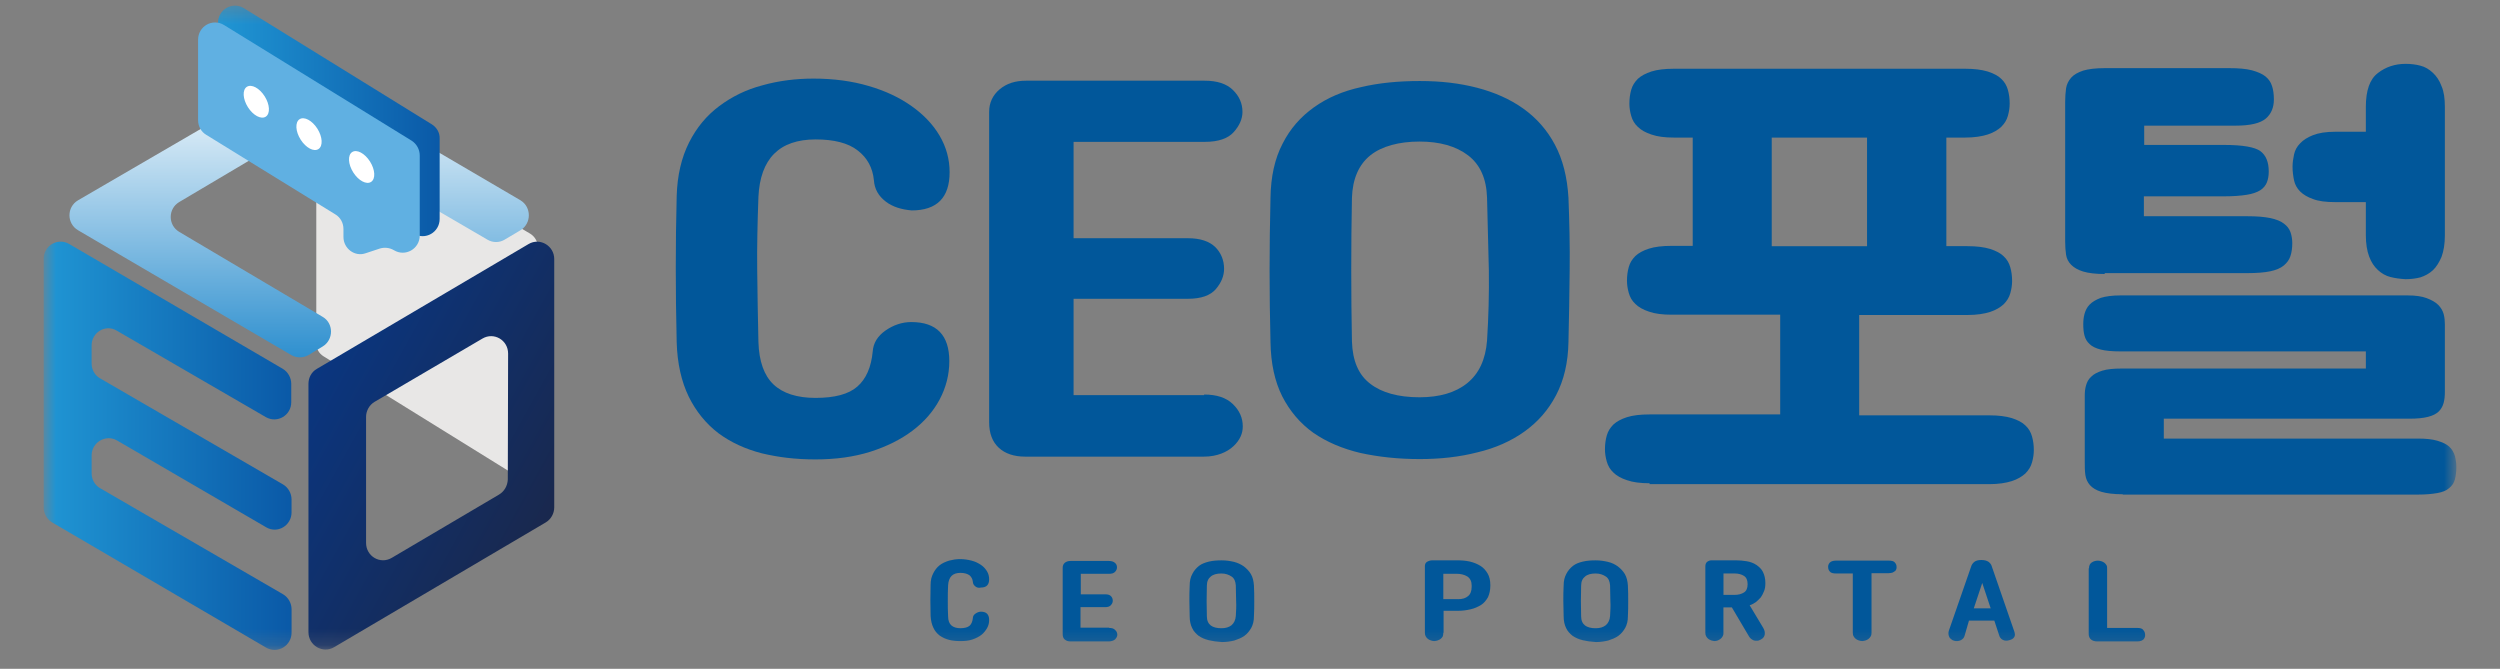 <svg width="157" height="42" viewBox="0 0 157 42" fill="none" xmlns="http://www.w3.org/2000/svg">
<rect x="0" y="0" width="157" height="42" fill="#808080" stroke="none"/>
<mask id="mask0_506_4554" style="mask-type:luminance" maskUnits="userSpaceOnUse" x="2" y="0" width="153" height="41">
<path d="M154.257 0.361H2.742V40.798H154.257V0.361Z" fill="white"/>
</mask>
<g mask="url(#mask0_506_4554)">
<path d="M32.344 29.829L20.318 22.376C20.033 22.202 19.863 21.895 19.863 21.569V8.429C19.863 7.699 20.64 7.257 21.265 7.622L33.291 14.672C33.576 14.845 33.765 15.153 33.765 15.479V29.022C33.765 29.771 32.97 30.212 32.344 29.828V29.829Z" fill="#E8E7E6"/>
<path d="M19.371 24.104V39.703C19.371 40.529 20.261 41.066 20.981 40.644L34.276 32.806C34.598 32.614 34.806 32.249 34.806 31.865V16.267C34.806 15.44 33.916 14.902 33.196 15.325L19.901 23.163C19.56 23.355 19.371 23.72 19.371 24.104ZM31.341 31.058L24.599 35.035C23.879 35.458 22.989 34.939 22.989 34.094V26.179C22.989 25.795 23.198 25.43 23.519 25.238L30.299 21.261C31.019 20.838 31.909 21.357 31.909 22.202L31.89 30.117C31.871 30.52 31.663 30.866 31.34 31.058H31.341Z" fill="url(#paint0_linear_506_4554)"/>
<path d="M11.246 12.693L18.311 8.506C18.633 8.314 19.049 8.314 19.39 8.506L30.621 15.056C30.943 15.248 31.36 15.248 31.681 15.056L32.685 14.46C33.386 14.038 33.386 13.001 32.685 12.578L19.371 4.779C19.049 4.587 18.632 4.587 18.311 4.779L4.902 12.578C4.182 13.001 4.182 14.038 4.902 14.46L18.292 22.298C18.633 22.49 19.031 22.49 19.372 22.298L20.262 21.76C20.963 21.338 20.963 20.301 20.262 19.897L11.247 14.557C10.546 14.134 10.546 13.116 11.247 12.693H11.246Z" fill="url(#paint1_linear_506_4554)"/>
<path d="M7.326 20.762L16.701 26.199C17.42 26.603 18.291 26.084 18.291 25.257V24.105C18.291 23.721 18.082 23.356 17.761 23.163L4.352 15.326C3.633 14.903 2.742 15.422 2.742 16.248V31.866C2.742 32.25 2.951 32.615 3.273 32.807L16.701 40.665C17.42 41.087 18.311 40.568 18.311 39.723V38.263C18.311 37.879 18.102 37.514 17.78 37.322L6.284 30.656C5.943 30.464 5.754 30.099 5.754 29.715V28.601C5.754 27.775 6.644 27.256 7.344 27.659L16.719 33.115C17.439 33.537 18.31 32.999 18.31 32.173V31.366C18.31 30.982 18.101 30.617 17.779 30.425L6.283 23.759C5.942 23.567 5.753 23.202 5.753 22.818V21.723C5.733 20.878 6.624 20.34 7.325 20.762H7.326Z" fill="url(#paint2_linear_506_4554)"/>
<path d="M27.098 7.796L15.318 0.515C14.598 0.072 13.69 0.591 13.69 1.436V6.508C13.69 6.892 13.879 7.237 14.201 7.429L22.307 12.424C22.629 12.616 22.819 12.961 22.819 13.345V13.845C22.819 14.575 23.538 15.112 24.22 14.863L25.091 14.575C25.394 14.478 25.716 14.517 25.981 14.671C26.701 15.113 27.61 14.594 27.61 13.749V8.717C27.629 8.332 27.42 7.987 27.098 7.795V7.796Z" fill="url(#paint3_linear_506_4554)"/>
<path d="M25.848 8.833L14.068 1.571C13.349 1.129 12.44 1.648 12.44 2.493V7.545C12.44 7.93 12.629 8.275 12.951 8.467L21.057 13.462C21.38 13.654 21.569 13.999 21.569 14.383V14.883C21.569 15.613 22.288 16.15 22.97 15.901L23.841 15.613C24.144 15.516 24.466 15.555 24.732 15.709C25.451 16.151 26.36 15.632 26.36 14.787V9.773C26.36 9.389 26.171 9.043 25.848 8.832V8.833Z" fill="#60B0E2"/>
<path d="M16.69 7.327C16.981 7.137 16.949 6.564 16.621 6.047C16.293 5.529 15.792 5.263 15.501 5.453C15.21 5.642 15.242 6.215 15.57 6.733C15.898 7.25 16.399 7.516 16.69 7.327Z" fill="white"/>
<path d="M20 9.361C20.291 9.172 20.259 8.599 19.932 8.081C19.603 7.564 19.102 7.298 18.812 7.487C18.521 7.677 18.553 8.25 18.88 8.767C19.209 9.285 19.71 9.551 20 9.361Z" fill="white"/>
<path d="M23.305 11.423C23.595 11.234 23.564 10.66 23.236 10.143C22.908 9.626 22.407 9.36 22.116 9.549C21.826 9.738 21.857 10.312 22.185 10.829C22.513 11.346 23.014 11.613 23.305 11.423Z" fill="white"/>
<path d="M55.621 12.655C55.167 12.309 54.92 11.867 54.882 11.329C54.807 10.541 54.466 9.908 53.86 9.447C53.273 8.986 52.383 8.756 51.227 8.756C48.936 8.756 47.743 9.966 47.629 12.367C47.572 13.962 47.534 15.518 47.553 16.997C47.573 18.477 47.591 19.974 47.629 21.473C47.667 22.703 47.989 23.587 48.576 24.143C49.163 24.701 50.053 24.988 51.208 24.988C52.42 24.988 53.292 24.758 53.84 24.277C54.39 23.797 54.712 23.067 54.807 22.068C54.844 21.549 55.11 21.108 55.602 20.762C56.094 20.417 56.644 20.225 57.23 20.225C58.821 20.225 59.617 21.051 59.617 22.684C59.617 23.529 59.408 24.335 59.011 25.085C58.613 25.834 58.045 26.487 57.307 27.045C56.568 27.602 55.678 28.044 54.655 28.37C53.613 28.697 52.477 28.851 51.208 28.851C49.939 28.851 48.879 28.716 47.837 28.467C46.795 28.198 45.886 27.776 45.109 27.199C44.333 26.604 43.708 25.835 43.254 24.913C42.799 23.972 42.534 22.838 42.496 21.494C42.42 18.325 42.42 15.251 42.496 12.312C42.534 11.006 42.799 9.891 43.273 8.951C43.747 8.009 44.371 7.261 45.166 6.665C45.962 6.069 46.852 5.628 47.875 5.359C48.897 5.07 49.977 4.936 51.094 4.936C52.344 4.936 53.5 5.09 54.541 5.397C55.602 5.704 56.492 6.127 57.25 6.665C58.007 7.202 58.594 7.817 59.011 8.528C59.428 9.239 59.636 10.007 59.636 10.814C59.636 12.409 58.841 13.215 57.25 13.215C56.624 13.157 56.076 13.003 55.621 12.658V12.655Z" fill="#01579A"/>
<path d="M75.621 24.777C76.398 24.777 77.004 24.969 77.42 25.373C77.837 25.776 78.046 26.237 78.046 26.775C78.046 26.987 78.008 27.198 77.913 27.409C77.817 27.621 77.666 27.832 77.458 28.024C77.25 28.216 77.004 28.369 76.701 28.485C76.398 28.6 76.038 28.677 75.603 28.677H64.39C63.671 28.677 63.121 28.485 62.724 28.119C62.326 27.754 62.118 27.216 62.118 26.525V7.027C62.118 6.451 62.345 5.971 62.781 5.606C63.217 5.241 63.766 5.068 64.429 5.068H75.66C76.436 5.068 77.023 5.26 77.421 5.645C77.819 6.029 78.027 6.49 78.027 7.027C78.027 7.47 77.838 7.892 77.478 8.295C77.117 8.699 76.511 8.909 75.66 8.909H67.421V14.96H74.599C75.375 14.96 75.943 15.153 76.322 15.518C76.682 15.883 76.872 16.344 76.872 16.882C76.872 17.324 76.701 17.747 76.36 18.149C76.019 18.553 75.432 18.764 74.599 18.764H67.421V24.815H75.622V24.777H75.621Z" fill="#01579A"/>
<path d="M85.432 28.446C84.296 28.177 83.31 27.755 82.477 27.179C81.644 26.583 81 25.815 80.526 24.893C80.053 23.951 79.807 22.818 79.787 21.473C79.75 19.975 79.73 18.496 79.73 16.997C79.73 15.498 79.75 14 79.787 12.425C79.807 11.1 80.053 9.966 80.545 9.026C81.019 8.084 81.681 7.336 82.515 6.74C83.348 6.144 84.333 5.721 85.47 5.472C86.606 5.203 87.837 5.088 89.162 5.088C90.488 5.088 91.643 5.223 92.761 5.511C93.859 5.799 94.825 6.222 95.659 6.817C96.492 7.412 97.155 8.161 97.647 9.084C98.139 10.006 98.424 11.12 98.5 12.426C98.557 13.924 98.595 15.442 98.575 16.998C98.556 18.554 98.537 20.034 98.5 21.455C98.48 22.761 98.215 23.875 97.723 24.816C97.231 25.758 96.567 26.506 95.734 27.102C94.901 27.698 93.916 28.139 92.779 28.408C91.662 28.696 90.45 28.83 89.162 28.83C87.799 28.83 86.568 28.695 85.432 28.446ZM92.193 9.755C91.436 9.178 90.413 8.89 89.144 8.89C87.875 8.89 86.777 9.178 86.057 9.755C85.338 10.331 84.939 11.234 84.902 12.425C84.844 15.44 84.844 18.437 84.902 21.434C84.939 22.663 85.318 23.548 86.057 24.104C86.777 24.662 87.819 24.949 89.144 24.949C90.394 24.949 91.398 24.661 92.137 24.066C92.876 23.47 93.292 22.586 93.386 21.396C93.481 19.916 93.519 18.457 93.5 16.978C93.462 15.498 93.424 13.981 93.386 12.406C93.348 11.215 92.95 10.331 92.193 9.755Z" fill="#01579A"/>
<path d="M103.595 30.348C103.026 30.348 102.553 30.29 102.174 30.156C101.814 30.041 101.511 29.867 101.321 29.675C101.113 29.483 100.981 29.253 100.905 28.984C100.829 28.715 100.791 28.465 100.791 28.216C100.791 27.909 100.829 27.62 100.905 27.351C100.981 27.082 101.114 26.871 101.321 26.66C101.53 26.468 101.814 26.314 102.174 26.199C102.534 26.084 103.007 26.026 103.595 26.026H111.796V19.763H104.977C104.409 19.763 103.935 19.705 103.557 19.571C103.196 19.456 102.893 19.282 102.704 19.09C102.495 18.898 102.363 18.668 102.288 18.399C102.212 18.13 102.174 17.88 102.174 17.631C102.174 17.323 102.212 17.035 102.288 16.766C102.363 16.497 102.496 16.285 102.704 16.075C102.913 15.882 103.196 15.729 103.557 15.614C103.917 15.498 104.39 15.44 104.977 15.44H106.303V8.64H105.129C104.561 8.64 104.087 8.582 103.708 8.448C103.348 8.332 103.045 8.159 102.856 7.967C102.647 7.775 102.515 7.545 102.439 7.276C102.363 7.007 102.325 6.757 102.325 6.508C102.325 6.2 102.363 5.912 102.439 5.643C102.515 5.374 102.648 5.162 102.856 4.951C103.064 4.759 103.348 4.606 103.708 4.49C104.068 4.375 104.541 4.317 105.129 4.317H123.405C123.973 4.317 124.447 4.375 124.825 4.49C125.186 4.606 125.489 4.759 125.678 4.951C125.887 5.143 126.019 5.374 126.095 5.643C126.17 5.912 126.208 6.181 126.208 6.508C126.208 6.758 126.17 7.007 126.095 7.276C126.019 7.545 125.886 7.756 125.678 7.967C125.469 8.159 125.186 8.332 124.825 8.448C124.465 8.563 123.992 8.64 123.405 8.64H122.231V15.459H123.556C124.124 15.459 124.598 15.517 124.977 15.632C125.337 15.748 125.64 15.901 125.829 16.093C126.038 16.285 126.17 16.516 126.246 16.785C126.322 17.053 126.36 17.322 126.36 17.649C126.36 17.899 126.322 18.149 126.246 18.418C126.17 18.686 126.037 18.898 125.829 19.109C125.621 19.301 125.337 19.474 124.977 19.59C124.617 19.705 124.144 19.782 123.556 19.782H116.757V26.083H124.921C125.489 26.083 125.962 26.141 126.341 26.256C126.701 26.371 127.004 26.525 127.194 26.717C127.402 26.909 127.534 27.14 127.61 27.408C127.686 27.677 127.724 27.946 127.724 28.273C127.724 28.523 127.686 28.772 127.61 29.041C127.534 29.31 127.402 29.522 127.194 29.733C126.985 29.925 126.701 30.098 126.341 30.213C125.981 30.328 125.508 30.405 124.921 30.405H103.595V30.347V30.348ZM117.25 15.46V8.641H111.265V15.46H117.25Z" fill="#01579A"/>
<path d="M132.174 17.208C131.606 17.208 131.151 17.15 130.829 17.054C130.507 16.959 130.242 16.804 130.072 16.632C129.901 16.459 129.787 16.248 129.749 15.998C129.712 15.748 129.692 15.46 129.692 15.153V6.412C129.692 6.105 129.712 5.816 129.749 5.547C129.787 5.297 129.901 5.067 130.072 4.875C130.243 4.683 130.488 4.548 130.829 4.432C131.151 4.336 131.606 4.279 132.174 4.279H139.996C140.564 4.279 141.038 4.317 141.417 4.414C141.777 4.51 142.08 4.644 142.269 4.798C142.478 4.971 142.61 5.163 142.686 5.412C142.762 5.643 142.8 5.931 142.8 6.239C142.8 6.758 142.629 7.16 142.288 7.449C141.947 7.738 141.322 7.891 140.394 7.891H134.656V9.102H139.693C140.849 9.102 141.587 9.236 141.947 9.486C142.307 9.755 142.477 10.177 142.477 10.773C142.477 11.023 142.439 11.254 142.364 11.445C142.288 11.638 142.155 11.811 141.947 11.945C141.739 12.079 141.455 12.175 141.095 12.233C140.734 12.291 140.261 12.33 139.674 12.33H134.636V13.579H141.152C141.72 13.579 142.194 13.617 142.572 13.694C142.933 13.771 143.235 13.886 143.425 14.04C143.634 14.193 143.766 14.367 143.841 14.577C143.917 14.788 143.955 15.038 143.955 15.269C143.955 15.576 143.917 15.845 143.841 16.075C143.766 16.306 143.633 16.498 143.425 16.671C143.216 16.845 142.933 16.96 142.572 17.037C142.212 17.113 141.739 17.152 141.152 17.152H132.175V17.21L132.174 17.208ZM133.31 31.04C132.742 31.04 132.288 30.981 131.965 30.886C131.643 30.79 131.397 30.636 131.246 30.463C131.094 30.29 130.999 30.079 130.961 29.829C130.923 29.579 130.923 29.291 130.923 28.984V24.835C130.923 24.623 130.943 24.412 130.999 24.22C131.056 24.009 131.151 23.817 131.321 23.663C131.492 23.489 131.719 23.374 132.022 23.279C132.325 23.182 132.742 23.144 133.254 23.144H148.576V22.068H133.159C132.648 22.068 132.231 22.03 131.928 21.953C131.625 21.876 131.379 21.761 131.227 21.607C131.056 21.454 130.962 21.28 130.905 21.07C130.848 20.858 130.829 20.628 130.829 20.359C130.829 20.147 130.848 19.936 130.905 19.724C130.962 19.513 131.056 19.302 131.227 19.129C131.398 18.955 131.625 18.821 131.928 18.706C132.231 18.61 132.648 18.552 133.159 18.552H151.208C151.701 18.552 152.099 18.61 152.402 18.726C152.705 18.841 152.951 18.976 153.121 19.148C153.292 19.322 153.406 19.514 153.462 19.724C153.519 19.936 153.538 20.147 153.538 20.359V24.604C153.538 24.855 153.519 25.085 153.462 25.296C153.405 25.507 153.311 25.68 153.159 25.834C153.008 25.987 152.78 26.102 152.478 26.179C152.175 26.256 151.796 26.294 151.304 26.294H135.887V27.543H151.853C152.345 27.543 152.743 27.582 153.065 27.678C153.386 27.775 153.633 27.89 153.804 28.043C153.975 28.197 154.088 28.389 154.164 28.62C154.221 28.85 154.259 29.081 154.259 29.331C154.259 29.638 154.221 29.907 154.164 30.119C154.107 30.33 153.993 30.503 153.804 30.656C153.633 30.81 153.387 30.906 153.065 30.964C152.743 31.021 152.345 31.06 151.853 31.06H133.312V31.04L133.31 31.04ZM150.129 17.4C149.826 17.323 149.561 17.17 149.333 16.958C149.106 16.746 148.917 16.477 148.784 16.113C148.651 15.767 148.575 15.306 148.575 14.768V12.693H146.643C146.075 12.693 145.601 12.635 145.26 12.501C144.919 12.386 144.635 12.213 144.446 12.021C144.256 11.829 144.123 11.598 144.067 11.329C144.01 11.06 143.972 10.772 143.972 10.465C143.972 10.215 144.01 9.965 144.067 9.696C144.124 9.428 144.256 9.197 144.446 9.005C144.635 8.793 144.919 8.621 145.26 8.486C145.601 8.351 146.075 8.274 146.643 8.274H148.575V6.718C148.575 5.681 148.822 4.97 149.333 4.586C149.825 4.202 150.412 4.01 151.075 4.01C151.397 4.01 151.718 4.048 152.003 4.125C152.306 4.202 152.552 4.356 152.78 4.567C153.007 4.779 153.196 5.048 153.329 5.412C153.481 5.758 153.538 6.2 153.538 6.718V14.786C153.538 15.324 153.462 15.766 153.329 16.131C153.178 16.476 153.007 16.765 152.78 16.976C152.552 17.187 152.287 17.322 152.003 17.418C151.7 17.495 151.397 17.533 151.075 17.533C150.734 17.514 150.431 17.475 150.128 17.398L150.129 17.4Z" fill="#01579A"/>
<path d="M61.246 36.822C61.151 36.745 61.095 36.648 61.095 36.533C61.075 36.36 61 36.226 60.886 36.129C60.753 36.033 60.564 35.976 60.318 35.976C59.826 35.976 59.579 36.226 59.541 36.744C59.522 37.09 59.522 37.417 59.522 37.743C59.522 38.069 59.522 38.377 59.541 38.703C59.541 38.972 59.617 39.164 59.75 39.279C59.883 39.394 60.072 39.452 60.318 39.452C60.583 39.452 60.772 39.394 60.886 39.299C61 39.203 61.075 39.03 61.095 38.818C61.095 38.703 61.152 38.606 61.266 38.53C61.379 38.453 61.493 38.414 61.606 38.414C61.947 38.414 62.118 38.588 62.118 38.933C62.118 39.125 62.08 39.279 61.985 39.452C61.89 39.606 61.776 39.76 61.625 39.875C61.473 39.99 61.284 40.087 61.057 40.163C60.83 40.24 60.583 40.26 60.318 40.26C60.053 40.26 59.826 40.24 59.598 40.183C59.371 40.125 59.182 40.029 59.011 39.914C58.84 39.779 58.708 39.626 58.613 39.415C58.518 39.223 58.461 38.973 58.442 38.685C58.423 38.012 58.423 37.341 58.442 36.725C58.442 36.437 58.499 36.206 58.613 35.995C58.708 35.803 58.84 35.63 59.011 35.496C59.182 35.361 59.371 35.284 59.598 35.208C59.826 35.15 60.053 35.111 60.28 35.111C60.545 35.111 60.792 35.15 61.019 35.208C61.246 35.266 61.435 35.361 61.606 35.476C61.777 35.592 61.891 35.727 61.985 35.88C62.08 36.034 62.118 36.207 62.118 36.38C62.118 36.725 61.947 36.898 61.606 36.898C61.455 36.937 61.341 36.898 61.246 36.822Z" fill="#01579A"/>
<path d="M69.655 39.434C69.826 39.434 69.958 39.472 70.034 39.569C70.129 39.645 70.167 39.761 70.167 39.876C70.167 39.914 70.147 39.972 70.129 40.011C70.11 40.049 70.072 40.107 70.034 40.146C69.996 40.184 69.939 40.222 69.863 40.242C69.806 40.262 69.73 40.281 69.636 40.281H67.231C67.079 40.281 66.965 40.242 66.87 40.165C66.775 40.088 66.737 39.973 66.737 39.819V35.651C66.737 35.535 66.775 35.42 66.87 35.343C66.965 35.267 67.079 35.228 67.231 35.228H69.636C69.806 35.228 69.92 35.267 70.014 35.343C70.109 35.42 70.147 35.517 70.147 35.632C70.147 35.728 70.109 35.824 70.034 35.901C69.958 35.997 69.825 36.036 69.636 36.036H67.874V37.323H69.409C69.579 37.323 69.693 37.361 69.769 37.438C69.844 37.515 69.882 37.611 69.882 37.727C69.882 37.823 69.844 37.919 69.769 37.995C69.693 38.092 69.579 38.13 69.39 38.13H67.856V39.417H69.655V39.437V39.434Z" fill="#01579A"/>
<path d="M75.905 40.203C75.659 40.145 75.451 40.049 75.28 39.934C75.109 39.799 74.958 39.645 74.864 39.434C74.768 39.242 74.712 38.992 74.712 38.705C74.712 38.378 74.693 38.071 74.693 37.744C74.693 37.418 74.693 37.091 74.712 36.764C74.712 36.476 74.769 36.245 74.883 36.035C74.978 35.843 75.129 35.669 75.299 35.535C75.47 35.401 75.698 35.324 75.925 35.267C76.171 35.208 76.436 35.19 76.72 35.19C77.004 35.19 77.25 35.228 77.497 35.286C77.724 35.344 77.933 35.44 78.122 35.575C78.293 35.71 78.444 35.863 78.558 36.055C78.672 36.247 78.729 36.497 78.747 36.766C78.767 37.093 78.767 37.419 78.767 37.746C78.767 38.073 78.767 38.399 78.747 38.706C78.747 38.995 78.69 39.225 78.576 39.436C78.463 39.628 78.33 39.802 78.141 39.936C77.951 40.07 77.743 40.147 77.515 40.224C77.269 40.282 77.023 40.321 76.739 40.321C76.416 40.301 76.151 40.263 75.905 40.205V40.203ZM77.344 36.207C77.174 36.092 76.966 36.015 76.701 36.015C76.416 36.015 76.189 36.073 76.037 36.207C75.886 36.322 75.791 36.514 75.791 36.783C75.772 37.436 75.772 38.071 75.791 38.704C75.791 38.973 75.886 39.165 76.037 39.28C76.189 39.395 76.416 39.453 76.701 39.453C76.966 39.453 77.174 39.395 77.344 39.261C77.496 39.126 77.591 38.934 77.609 38.685C77.629 38.378 77.647 38.051 77.629 37.743C77.629 37.436 77.609 37.109 77.609 36.764C77.591 36.514 77.514 36.321 77.344 36.206V36.207Z" fill="#01579A"/>
<path d="M90.64 39.741C90.64 39.837 90.621 39.914 90.603 39.971C90.565 40.029 90.527 40.087 90.469 40.125C90.412 40.163 90.356 40.202 90.28 40.221C90.204 40.241 90.147 40.26 90.072 40.26C89.996 40.26 89.92 40.24 89.863 40.221C89.787 40.202 89.73 40.163 89.673 40.125C89.617 40.087 89.578 40.029 89.54 39.971C89.502 39.913 89.483 39.837 89.483 39.741V35.553C89.483 35.438 89.521 35.342 89.616 35.284C89.711 35.227 89.825 35.188 89.957 35.188H91.51C91.794 35.188 92.04 35.208 92.305 35.265C92.552 35.323 92.779 35.418 92.968 35.534C93.157 35.649 93.309 35.822 93.422 36.014C93.536 36.206 93.593 36.456 93.593 36.744V36.782C93.593 37.071 93.536 37.301 93.442 37.512C93.328 37.704 93.195 37.877 93.006 37.993C92.817 38.108 92.608 38.205 92.362 38.262C92.116 38.32 91.85 38.358 91.585 38.358H90.657V39.741H90.638H90.64ZM91.568 37.628C91.833 37.628 92.042 37.57 92.193 37.436C92.344 37.321 92.42 37.109 92.42 36.86V36.764C92.42 36.514 92.325 36.321 92.155 36.206C91.966 36.091 91.739 36.033 91.474 36.033H90.64V37.627H91.569L91.568 37.628Z" fill="#01579A"/>
<path d="M99.39 40.203C99.143 40.145 98.936 40.049 98.765 39.934C98.594 39.799 98.442 39.645 98.348 39.434C98.253 39.242 98.197 38.992 98.197 38.705C98.197 38.378 98.177 38.071 98.177 37.744C98.177 37.418 98.177 37.091 98.197 36.764C98.197 36.476 98.254 36.245 98.368 36.035C98.463 35.843 98.614 35.669 98.784 35.535C98.955 35.401 99.163 35.324 99.409 35.267C99.656 35.208 99.921 35.19 100.205 35.19C100.488 35.19 100.735 35.228 100.981 35.286C101.228 35.344 101.417 35.44 101.607 35.575C101.778 35.71 101.929 35.863 102.043 36.055C102.156 36.247 102.213 36.497 102.232 36.766C102.251 37.093 102.251 37.419 102.251 37.746C102.251 38.073 102.251 38.399 102.232 38.706C102.232 38.995 102.175 39.225 102.061 39.436C101.948 39.628 101.815 39.802 101.625 39.936C101.436 40.07 101.227 40.147 101 40.224C100.753 40.282 100.508 40.321 100.223 40.321C99.901 40.301 99.636 40.263 99.39 40.205V40.203ZM100.848 36.207C100.678 36.092 100.47 36.015 100.205 36.015C99.92 36.015 99.693 36.073 99.541 36.207C99.39 36.322 99.295 36.514 99.295 36.783C99.276 37.436 99.276 38.071 99.295 38.704C99.295 38.973 99.39 39.165 99.541 39.28C99.693 39.395 99.92 39.453 100.205 39.453C100.47 39.453 100.678 39.395 100.848 39.261C101 39.126 101.095 38.934 101.113 38.685C101.132 38.378 101.151 38.051 101.132 37.743C101.132 37.436 101.113 37.109 101.113 36.764C101.094 36.514 101.018 36.321 100.848 36.206V36.207Z" fill="#01579A"/>
<path d="M108.235 39.741C108.235 39.837 108.216 39.914 108.178 39.971C108.139 40.029 108.102 40.087 108.045 40.125C107.987 40.163 107.931 40.202 107.874 40.221C107.817 40.241 107.741 40.26 107.684 40.26C107.628 40.26 107.552 40.24 107.476 40.221C107.4 40.203 107.343 40.163 107.286 40.125C107.23 40.087 107.191 40.029 107.153 39.971C107.116 39.914 107.096 39.837 107.096 39.741V35.572C107.096 35.437 107.134 35.342 107.21 35.283C107.286 35.225 107.381 35.187 107.494 35.187H108.971C109.218 35.187 109.463 35.207 109.691 35.245C109.918 35.283 110.127 35.36 110.297 35.475C110.467 35.591 110.619 35.726 110.713 35.918C110.807 36.11 110.865 36.34 110.865 36.609C110.865 36.801 110.845 36.974 110.789 37.108C110.732 37.262 110.656 37.397 110.58 37.512C110.485 37.627 110.371 37.724 110.258 37.819C110.144 37.896 110.011 37.973 109.879 38.011L110.732 39.433C110.807 39.568 110.845 39.702 110.827 39.837C110.807 39.971 110.732 40.087 110.58 40.163C110.504 40.202 110.429 40.24 110.353 40.24C110.277 40.24 110.202 40.24 110.144 40.221C110.087 40.201 110.031 40.163 109.973 40.124C109.916 40.086 109.878 40.028 109.84 39.971L108.761 38.145H108.231V39.74L108.235 39.741ZM108.935 37.359C109.182 37.359 109.371 37.301 109.523 37.206C109.674 37.11 109.75 36.937 109.75 36.687C109.75 36.437 109.674 36.264 109.523 36.168C109.371 36.071 109.182 36.014 108.935 36.014H108.234V37.358H108.935V37.359Z" fill="#01579A"/>
<path d="M115.299 36.014C115.11 36.014 114.977 35.976 114.92 35.899C114.845 35.822 114.807 35.726 114.807 35.61C114.807 35.552 114.807 35.514 114.825 35.475C114.845 35.437 114.863 35.379 114.901 35.341C114.939 35.302 114.996 35.264 115.052 35.244C115.11 35.224 115.204 35.206 115.299 35.206H118.613C118.802 35.206 118.935 35.244 118.992 35.321C119.067 35.398 119.105 35.494 119.105 35.609C119.105 35.668 119.105 35.706 119.086 35.744C119.067 35.783 119.048 35.841 119.01 35.86C118.972 35.898 118.915 35.918 118.859 35.956C118.801 35.976 118.707 35.995 118.612 35.995H117.532V39.74C117.532 39.837 117.514 39.913 117.475 39.971C117.436 40.028 117.399 40.086 117.342 40.124C117.285 40.163 117.229 40.201 117.153 40.221C117.077 40.24 117.02 40.259 116.944 40.259C116.868 40.259 116.793 40.239 116.735 40.221C116.66 40.201 116.602 40.163 116.546 40.124C116.489 40.086 116.451 40.028 116.413 39.971C116.375 39.913 116.356 39.836 116.356 39.74V36.013H115.295L115.299 36.014Z" fill="#01579A"/>
<path d="M123.367 39.953C123.329 40.068 123.253 40.145 123.14 40.203C123.026 40.261 122.875 40.279 122.723 40.241C122.647 40.221 122.572 40.183 122.515 40.126C122.457 40.087 122.419 40.029 122.401 39.972C122.382 39.914 122.363 39.857 122.363 39.799C122.363 39.741 122.363 39.684 122.382 39.626L123.803 35.534C123.841 35.437 123.898 35.36 123.992 35.283C124.087 35.207 124.239 35.168 124.428 35.168C124.618 35.168 124.769 35.207 124.883 35.283C124.978 35.36 125.054 35.457 125.072 35.534L126.493 39.644C126.55 39.798 126.55 39.933 126.493 40.01C126.435 40.106 126.341 40.163 126.19 40.202C126.019 40.26 125.887 40.24 125.773 40.182C125.659 40.124 125.584 40.029 125.546 39.894L125.243 38.972H123.652L123.368 39.952L123.367 39.953ZM125.015 38.205L124.485 36.61L123.954 38.205H125.015Z" fill="#01579A"/>
<path d="M131.189 35.688C131.189 35.515 131.247 35.4 131.36 35.323C131.474 35.246 131.607 35.208 131.758 35.208C131.834 35.208 131.891 35.227 131.967 35.246C132.043 35.266 132.1 35.304 132.156 35.342C132.214 35.381 132.252 35.439 132.289 35.496C132.327 35.554 132.327 35.631 132.327 35.708V39.434H134.221C134.41 39.434 134.543 39.473 134.599 39.569C134.675 39.646 134.713 39.761 134.713 39.877C134.713 39.915 134.713 39.973 134.695 40.012C134.675 40.05 134.657 40.108 134.619 40.146C134.581 40.185 134.524 40.223 134.467 40.243C134.41 40.263 134.316 40.281 134.221 40.281H131.72C131.55 40.281 131.417 40.243 131.322 40.166C131.227 40.089 131.171 39.974 131.171 39.82V35.69H131.19L131.189 35.688Z" fill="#01579A"/>
</g>
<defs>
<linearGradient id="paint0_linear_506_4554" x1="19.447" y1="23.632" x2="34.605" y2="32.024" gradientUnits="userSpaceOnUse">
<stop stop-color="#0A3680"/>
<stop offset="1" stop-color="#19284E"/>
</linearGradient>
<linearGradient id="paint1_linear_506_4554" x1="18.786" y1="4.468" x2="18.786" y2="22.395" gradientUnits="userSpaceOnUse">
<stop stop-color="white"/>
<stop offset="1" stop-color="#2F90CF"/>
</linearGradient>
<linearGradient id="paint2_linear_506_4554" x1="2.742" y1="27.994" x2="18.311" y2="27.994" gradientUnits="userSpaceOnUse">
<stop stop-color="#2096D4"/>
<stop offset="1" stop-color="#0A59A7"/>
</linearGradient>
<linearGradient id="paint3_linear_506_4554" x1="13.69" y1="7.64" x2="27.611" y2="7.64" gradientUnits="userSpaceOnUse">
<stop stop-color="#2096D4"/>
<stop offset="1" stop-color="#0A59A7"/>
</linearGradient>
</defs>
</svg>
